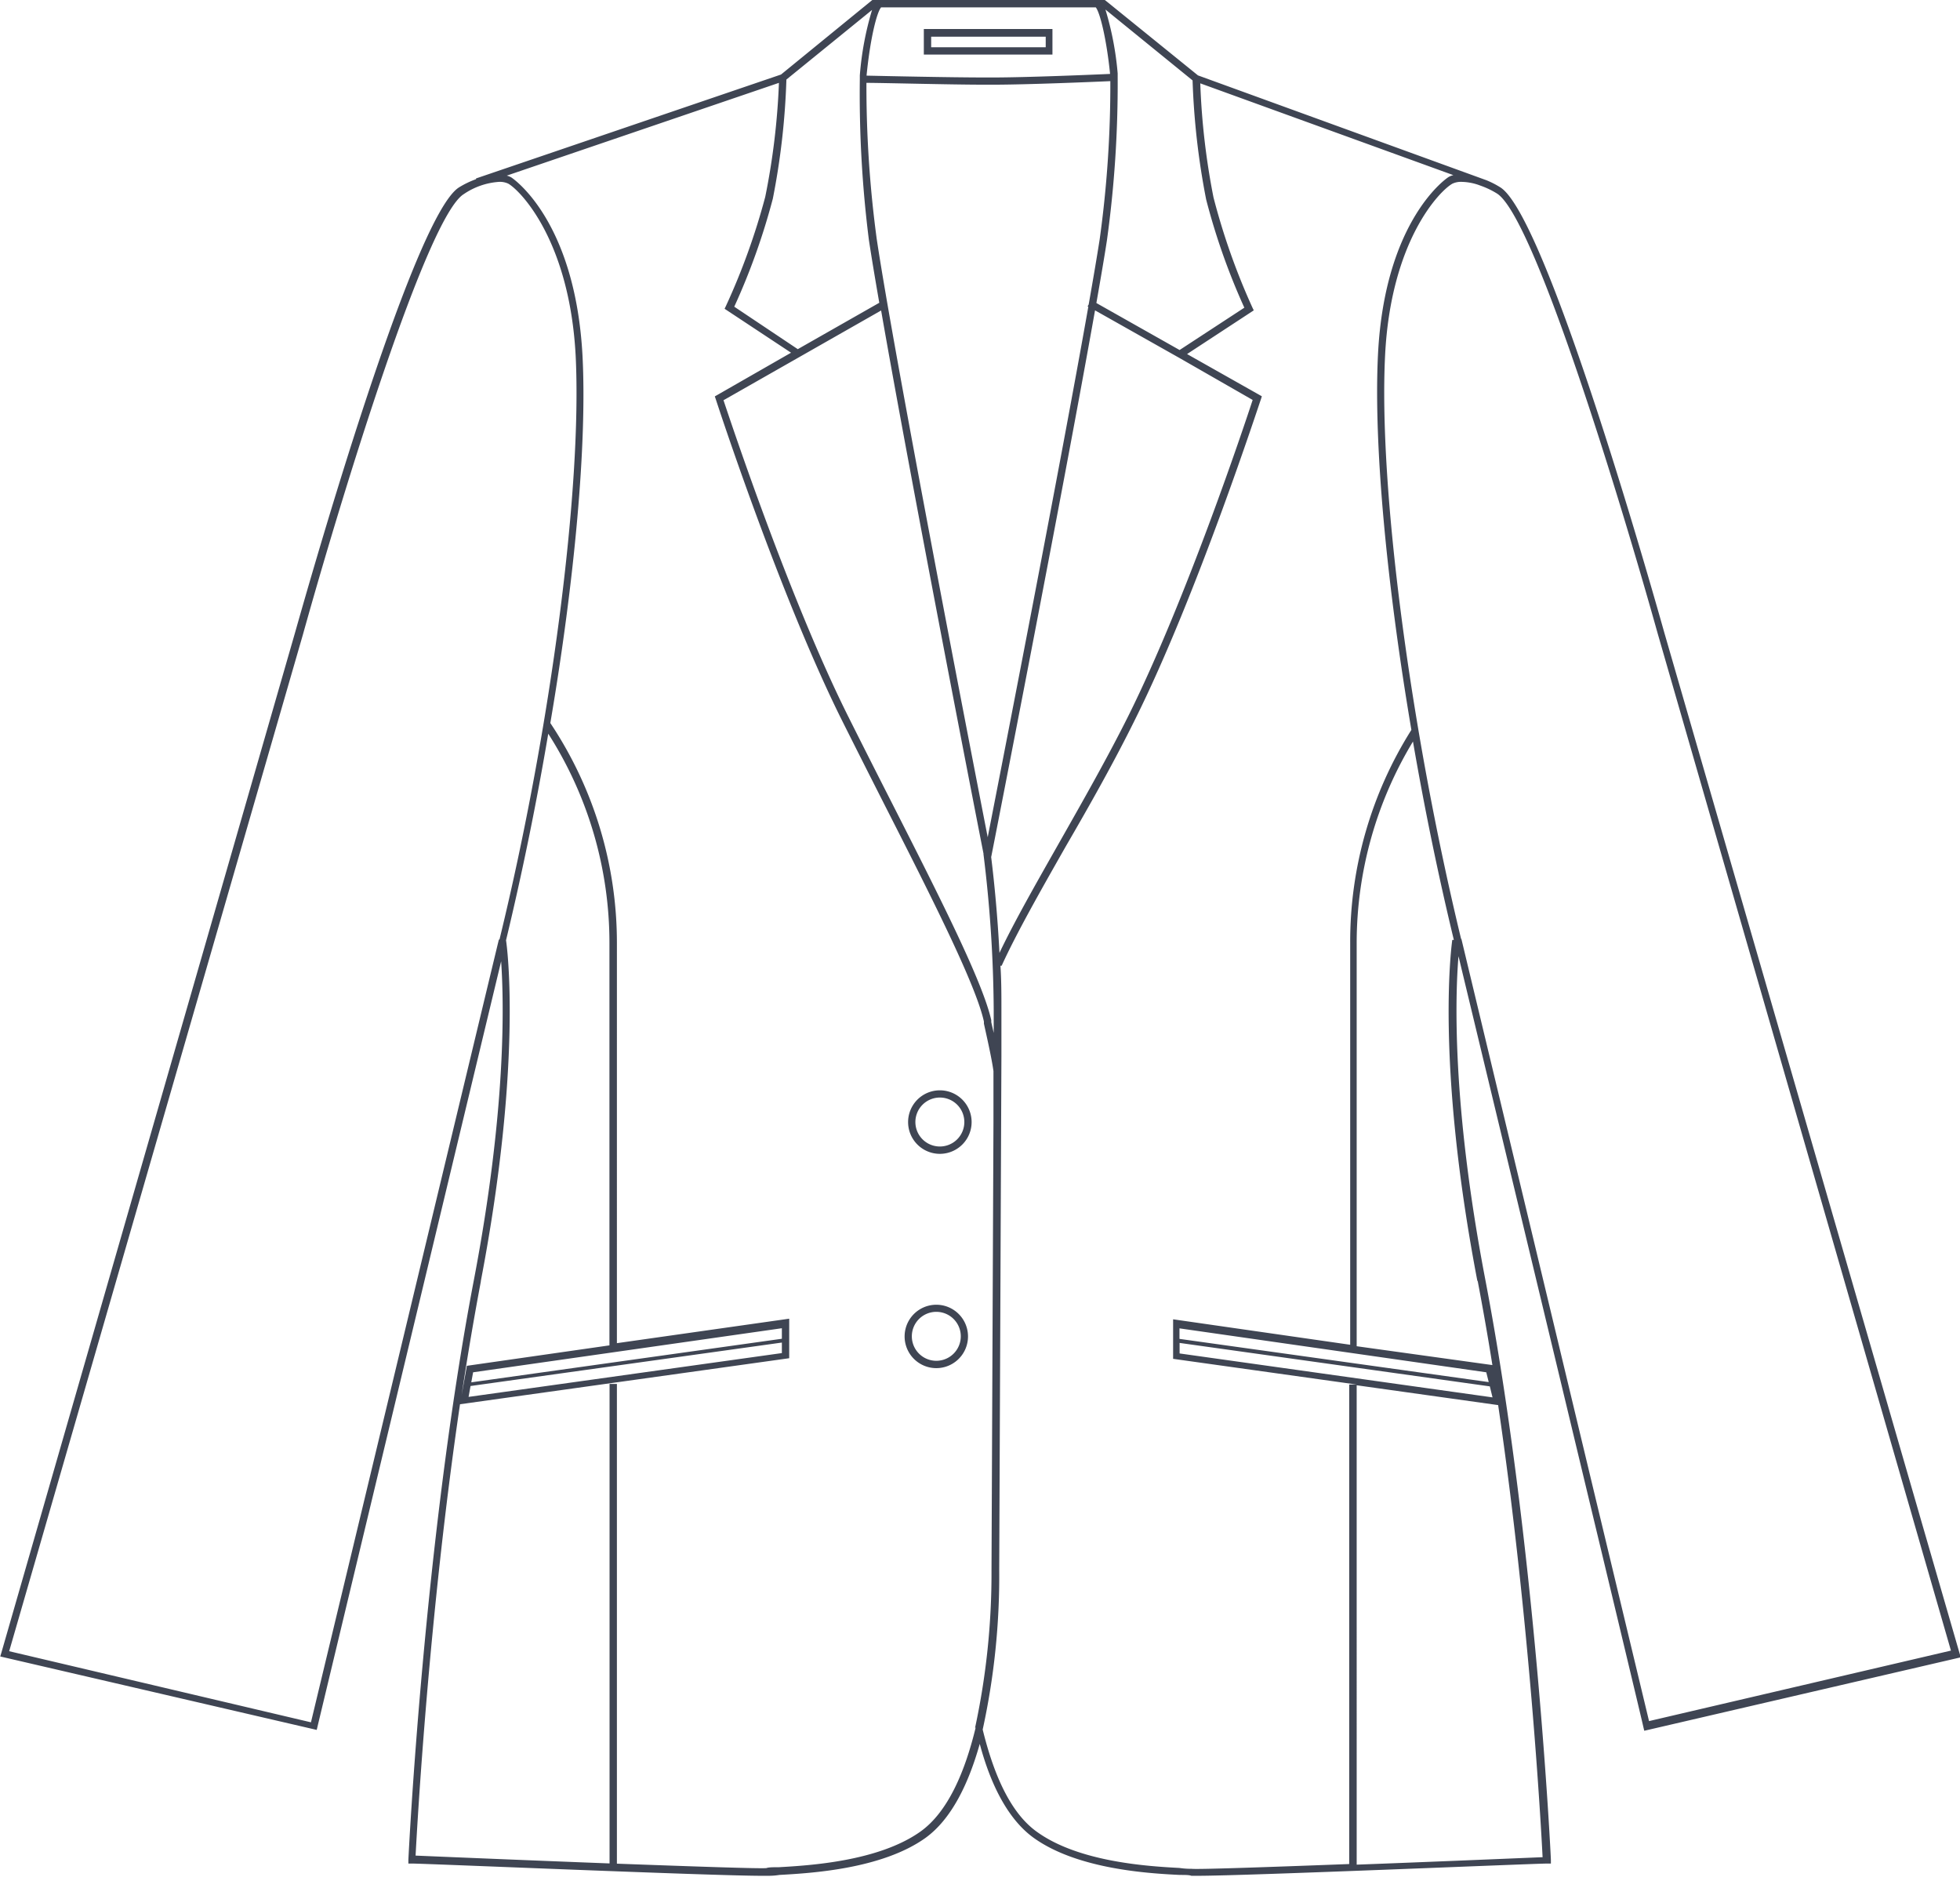 <svg xmlns="http://www.w3.org/2000/svg" viewBox="0 0 160.16 153.35"><defs><style>.cls-1{fill:#3f4553;}</style></defs><title>9</title><g id="Layer_2" data-name="Layer 2"><g id="Layer_1-2" data-name="Layer 1"><path class="cls-1" d="M85.45,3.86H76.09V3h9.36ZM86,2.37H75.49V4.46H86ZM76.51,111.19v0a2,2,0,1,1,2-2,2,2,0,0,1-2,2m0-4.58a2.59,2.59,0,1,0,0,5.18h0a2.59,2.59,0,1,0,0-5.18m.29-12.93v0a2,2,0,1,1,2-2,2,2,0,0,1-2,2m0-4.59a2.59,2.59,0,0,0,0,5.19h0a2.59,2.59,0,1,0,0-5.19M119.4,76.75c-4.19-17.33-6.75-36.94-6.22-47.68.46-9.4,4.46-13.48,5.5-14.06a1.62,1.62,0,0,1,.76-.15,4.5,4.5,0,0,1,1.35.24l.19.07a6.83,6.83,0,0,1,1.34.64c3,1.87,9.9,24.39,13.15,36l23.95,83.06-24.67,5.76c-1.09-4.54-14.49-60.39-15.34-63.94m1.33,27.93c.43,2.27.84,4.58,1.21,6.92L110.86,110V77.08a31.83,31.83,0,0,1,4.6-16.49c.93,5.4,2.06,10.91,3.34,16.21l-.13,0c0,.09-1.45,9.59,2.06,27.91m-24.34,5.88v-.86l25.35,3.55.22.9Zm29.67,41.16c-3.59.15-9.6.4-15.2.61V113.19l11.56,1.62c2.55,17.29,3.51,34.45,3.63,36.91m-4.6-39.59.2.8L96.38,109.4v-.86Zm-11.2,1v39.18c-6.56.25-12.4.45-12.87.39-.18,0-.53,0-1-.07-2.43-.13-8.13-.45-11.59-2.91-2-1.39-3.47-4.23-4.49-8.4a58.7,58.7,0,0,0,1.35-13.06l.18-41.94h0V82.53c0-1.22,0-2.44-.08-3.62l.1,0c1.2-2.64,3.17-6.11,5.25-9.77,2-3.44,4-7,5.68-10.41,5.08-10.21,10.2-26,10.26-26.12l.07-.23-.23-.13,0,0L97,28.93l5.45-3.57-.11-.23a54.76,54.76,0,0,1-3.18-9,58.6,58.6,0,0,1-1.08-9.32l20.68,7.5a1.58,1.58,0,0,0-.35.13c-.05,0-5.26,3.4-5.81,14.55-.36,7.3.7,18.67,2.73,30.65h0a32.43,32.43,0,0,0-5,17.39v32.85l-14.47-2.08v3.23l15,2.1Zm-30.54,28h0l0,.09c-.86,3.54-2.25,6.84-4.5,8.44-3.45,2.45-9.15,2.77-11.58,2.91-.47,0-.81,0-1,.07-.45.06-5.93-.13-12.22-.36v-39.2h-.6v39.18c-5.77-.22-12.11-.48-15.85-.64.13-2.46,1.08-19.6,3.63-36.88l26.9-3.76v-3.23l-14.08,2V77.08a32.35,32.35,0,0,0-5.44-18c2-11.75,3-22.85,2.63-30C47,17.89,41.82,14.52,41.77,14.49a1.6,1.6,0,0,0-.36-.14L63.65,6.77a57.81,57.81,0,0,1-1.12,9.32A54.88,54.88,0,0,1,59.32,25l-.11.23,5.43,3.59-6.23,3.57.08.23c.05.16,5.18,15.91,10.25,26.12,1.16,2.32,2.34,4.65,3.49,6.92,3.86,7.59,7.5,14.76,8.17,17.81l0,.17c.22,1,.64,2.85.78,3.88v4.15h0l-.16,36.63a59.85,59.85,0,0,1-1.35,12.91M63.89,109.7v.86l-25.6,3.58.16-.89Zm-25.38,3.25.15-.82,25.23-3.6v.86Zm.78-8.27c3.4-17.78,2.16-27.22,2.06-27.85,1.33-5.52,2.5-11.26,3.45-16.88a31.75,31.75,0,0,1,5,17.12v32.86L38.15,111.6,37.72,114c.47-3.13,1-6.25,1.57-9.28m1.47-27.93c-.86,3.55-14.26,59.4-15.35,63.94L.75,134.92l24-83.06c3.25-11.65,10.17-34.18,13.15-36a5.79,5.79,0,0,1,2.88-1,1.61,1.61,0,0,1,.76.15c1,.58,5,4.66,5.5,14.06.53,10.74-2,30.35-6.22,47.68M64.26,6.5l7-5.69a25.25,25.25,0,0,0-1,5.35h0v.12h0v.19A95.08,95.08,0,0,0,71,19.6c.2,1.32.49,3.07.85,5.14l-6.66,3.79L60,25.06a54.59,54.59,0,0,0,3.15-8.82A59.79,59.79,0,0,0,64.26,6.5M72,.6l14.16,0,3.38,0c.35.43.88,2.59,1.17,5.44-1.33.06-6.78.29-9.59.29h-.65c-2.79,0-8.3-.12-9.66-.15C71.11,3.12,71.65,1,72,.6M81,70h0c.07-.34,5.85-29.8,8.48-44.64l6.95,3.92,5.93,3.4c-.65,2-5.43,16.31-10.15,25.8-1.69,3.39-3.71,6.94-5.66,10.38s-3.66,6.44-4.88,9c-.15-2.95-.41-5.67-.68-7.85m-.63-.25a108,108,0,0,1,.84,12.76V84.4l-.2-.88,0-.16c-.69-3.12-4.18-10-8.22-17.95-1.15-2.26-2.33-4.59-3.49-6.91C64.55,49,59.78,34.68,59.12,32.7l.13-.07L72,25.37c2.47,14.17,7.82,41.61,8.37,44.4m8.56-44.7c-2.27,12.86-7,37.09-8.22,43.34-1.43-7.33-7.66-39.46-9.07-48.89A93.44,93.44,0,0,1,70.8,6.77c1.35,0,6.88.15,9.67.15h.65c2.82,0,8.26-.23,9.61-.29a91.7,91.7,0,0,1-.87,12.92c-.21,1.35-.52,3.18-.9,5.33l-.09.16Zm8.52-18.5a60.89,60.89,0,0,0,1.11,9.73,54,54,0,0,0,3.12,8.84L96.39,28.6l-6.8-3.84c.36-2.05.66-3.8.86-5.11a92.89,92.89,0,0,0,.88-13.32V6.14h0V6h0a25.27,25.27,0,0,0-1-5.22ZM136,51.7c-.39-1.38-9.5-33.93-13.4-36.39a7.18,7.18,0,0,0-1.13-.58h0L97.89,6.16,90.37.07,90.28,0h-19L63.82,6.09,38.9,14.58l0,.06a7.43,7.43,0,0,0-1.39.67c-3.91,2.45-13,35-13.4,36.38l-24,83.36-.09.3,25.86,6,.07-.29c.13-.56,12.46-51.94,15-62.51.24,3.49.41,12.2-2.22,26-4.09,21.37-5.35,47.16-5.36,47.42l0,.3h.3c1.07,0,24.5,1,28.53,1l.55,0c.18,0,.5,0,.94-.07,2.49-.14,8.31-.46,11.9-3,2.16-1.54,3.56-4.47,4.47-7.71,1,3.76,2.54,6.36,4.45,7.71,3.59,2.55,9.41,2.88,11.9,3,.44,0,.77,0,.94.07l.55,0c4,0,27.46-1,28.53-1h.3l0-.3c0-.26-1.27-26.06-5.36-47.42-2.76-14.42-2.45-23.3-2.19-26.42,2.27,9.44,15,62.4,15.11,63l.07.29,25.86-6Z"/></g></g></svg>